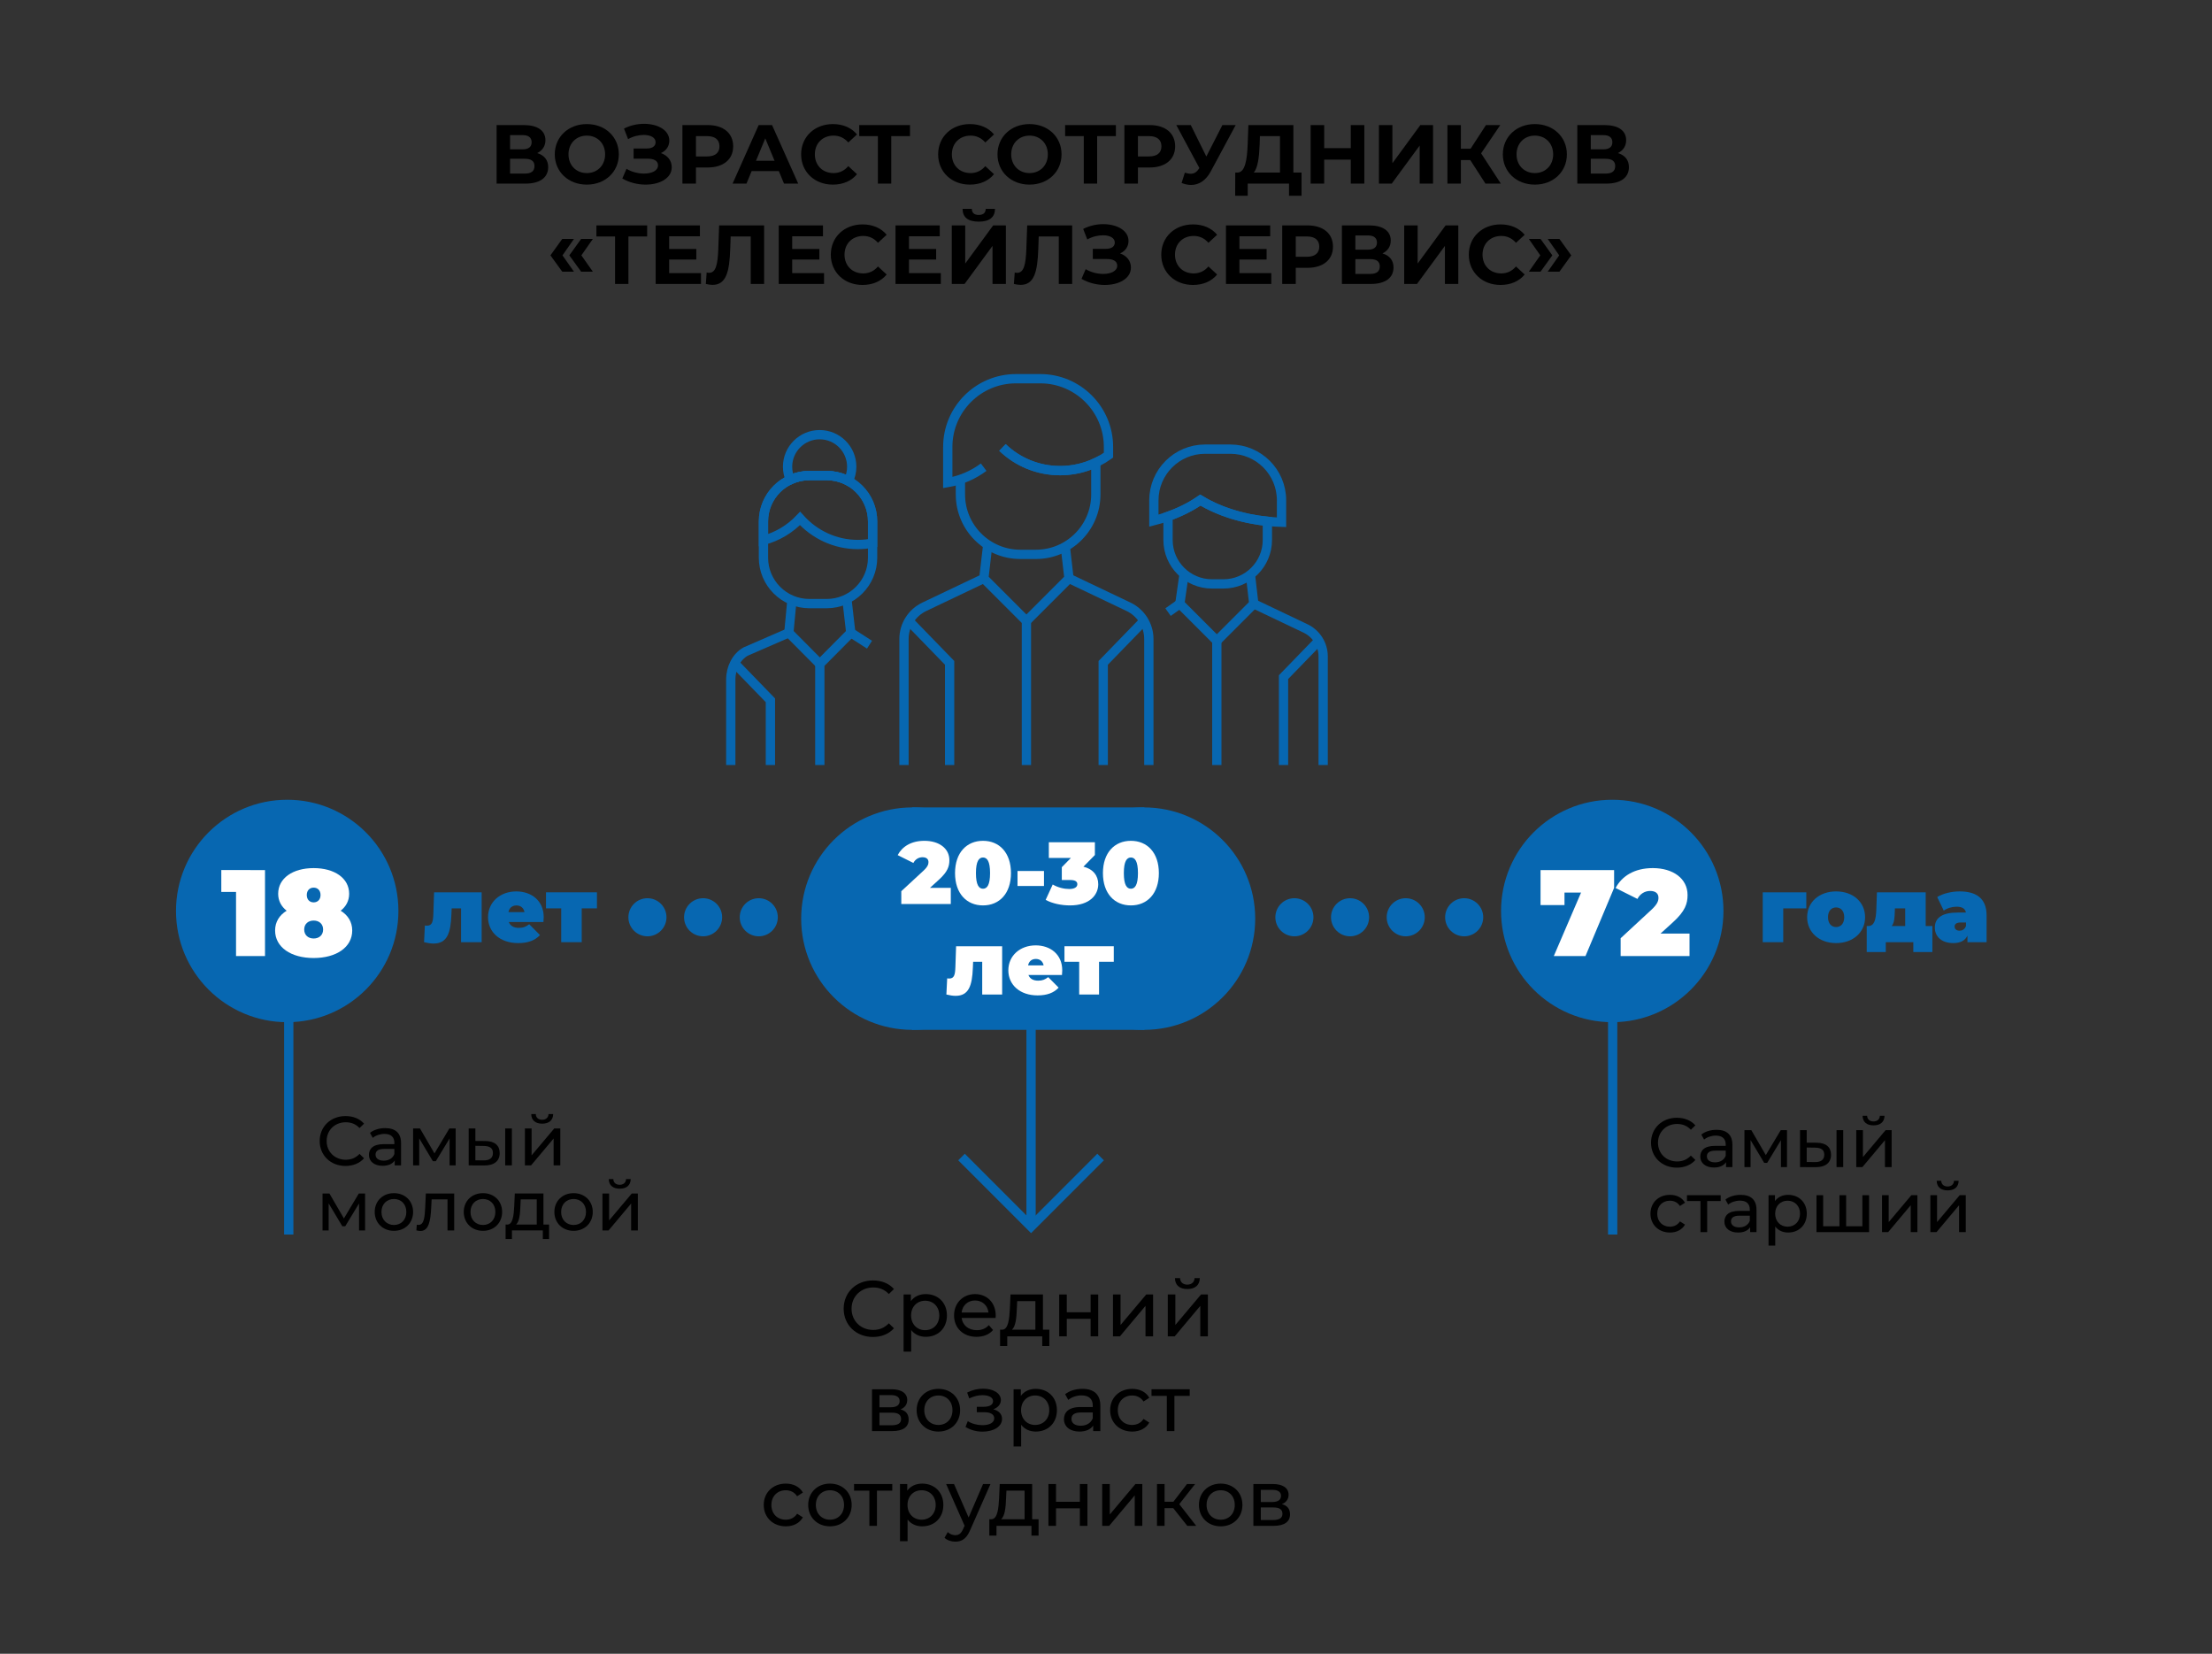 <?xml version="1.0" encoding="UTF-8"?> <!-- Generator: Adobe Illustrator 27.1.1, SVG Export Plug-In . SVG Version: 6.00 Build 0) --> <svg xmlns="http://www.w3.org/2000/svg" xmlns:xlink="http://www.w3.org/1999/xlink" id="Layer_1" x="0px" y="0px" viewBox="0 0 476.29 356.018" style="enable-background:new 0 0 476.29 356.018;" xml:space="preserve"><rect x="0" y="0" width="476.29" height="356.018" fill="#333333" stroke="none"/> <style type="text/css"> .st0{fill:none;stroke:#0767B1;stroke-width:2;stroke-miterlimit:10;} .st1{fill:#0767B1;} .st2{fill:#FFFFFF;} </style> <polyline class="st0" points="236.984,249.085 222.008,264.061 207.032,249.085 "></polyline> <line class="st0" x1="62.173" y1="210.919" x2="62.173" y2="265.769"></line> <line class="st0" x1="347.242" y1="210.919" x2="347.242" y2="265.769"></line> <line class="st0" x1="222.008" y1="219.663" x2="222.008" y2="264.212"></line> <g> <path d="M118.036,35.983c0,2.196-1.71,3.547-4.897,3.547h-6.212V26.926h5.87c2.917,0,4.646,1.17,4.646,3.259 c0,1.278-0.666,2.232-1.783,2.773C117.19,33.409,118.036,34.453,118.036,35.983z M109.826,32.148h2.719 c1.26,0,1.927-0.522,1.927-1.53c0-0.99-0.667-1.53-1.927-1.53h-2.719V32.148z M115.083,35.749c0-1.062-0.702-1.566-2.052-1.566 h-3.205v3.187h3.205C114.381,37.37,115.083,36.848,115.083,35.749z"></path> <path d="M119.455,33.229c0-3.745,2.917-6.518,6.896-6.518c3.961,0,6.896,2.755,6.896,6.518s-2.935,6.518-6.896,6.518 C122.372,39.747,119.455,36.974,119.455,33.229z M130.294,33.229c0-2.395-1.692-4.033-3.943-4.033c-2.25,0-3.943,1.638-3.943,4.033 c0,2.395,1.692,4.033,3.943,4.033C128.602,37.262,130.294,35.623,130.294,33.229z"></path> <path d="M144.64,36.001c0,2.376-2.593,3.745-5.618,3.745c-1.674,0-3.457-0.415-5.023-1.314l0.9-2.089 c1.152,0.702,2.557,1.026,3.781,1.026c1.657,0,3.007-0.612,3.007-1.783c0-0.954-0.864-1.422-2.179-1.422h-3.079v-2.196h2.863 c1.188,0,1.873-0.522,1.873-1.351c0-1.026-1.116-1.566-2.539-1.566c-1.062,0-2.305,0.288-3.385,0.9l-0.882-2.269 c1.369-0.702,2.881-1.026,4.321-1.026c2.917,0,5.438,1.333,5.438,3.619c0,1.225-0.702,2.197-1.819,2.683 C143.758,33.462,144.64,34.579,144.64,36.001z"></path> <path d="M157.87,31.5c0,2.809-2.106,4.555-5.474,4.555h-2.539v3.475h-2.917V26.926h5.456C155.763,26.926,157.87,28.673,157.87,31.5 z M154.917,31.5c0-1.387-0.9-2.197-2.683-2.197h-2.376v4.375h2.376C154.017,33.679,154.917,32.868,154.917,31.5z"></path> <path d="M167.697,36.83h-5.852l-1.116,2.701h-2.989l5.618-12.604h2.881l5.636,12.604h-3.061L167.697,36.83z M166.779,34.615 l-1.999-4.825l-1.999,4.825H166.779z"></path> <path d="M172.5,33.229c0-3.799,2.917-6.518,6.842-6.518c2.178,0,3.997,0.792,5.186,2.232l-1.873,1.729 c-0.847-0.972-1.909-1.476-3.169-1.476c-2.359,0-4.033,1.656-4.033,4.033c0,2.376,1.674,4.033,4.033,4.033 c1.26,0,2.322-0.504,3.169-1.495l1.873,1.729c-1.188,1.458-3.007,2.251-5.204,2.251C175.417,39.747,172.5,37.027,172.5,33.229z"></path> <path d="M195.939,29.303h-4.033V39.53h-2.881V29.303h-4.015v-2.377h10.929V29.303z"></path> <path d="M202.002,33.229c0-3.799,2.917-6.518,6.842-6.518c2.179,0,3.997,0.792,5.186,2.232l-1.873,1.729 c-0.846-0.972-1.909-1.476-3.169-1.476c-2.359,0-4.033,1.656-4.033,4.033c0,2.376,1.674,4.033,4.033,4.033 c1.26,0,2.323-0.504,3.169-1.495l1.873,1.729c-1.188,1.458-3.007,2.251-5.204,2.251C204.919,39.747,202.002,37.027,202.002,33.229z "></path> <path d="M214.782,33.229c0-3.745,2.917-6.518,6.896-6.518c3.961,0,6.896,2.755,6.896,6.518s-2.935,6.518-6.896,6.518 C217.699,39.747,214.782,36.974,214.782,33.229z M225.621,33.229c0-2.395-1.692-4.033-3.943-4.033c-2.25,0-3.943,1.638-3.943,4.033 c0,2.395,1.692,4.033,3.943,4.033C223.928,37.262,225.621,35.623,225.621,33.229z"></path> <path d="M240.273,29.303h-4.033V39.53h-2.881V29.303h-4.015v-2.377h10.929V29.303z"></path> <path d="M253.035,31.5c0,2.809-2.107,4.555-5.474,4.555h-2.539v3.475h-2.917V26.926h5.456 C250.928,26.926,253.035,28.673,253.035,31.5z M250.082,31.5c0-1.387-0.9-2.197-2.683-2.197h-2.376v4.375h2.376 C249.182,33.679,250.082,32.868,250.082,31.5z"></path> <path d="M266.068,26.926l-5.366,9.975c-1.044,1.945-2.539,2.917-4.231,2.917c-0.666,0-1.35-0.144-2.052-0.432l0.702-2.215 c0.468,0.144,0.882,0.234,1.26,0.234c0.721,0,1.278-0.324,1.765-1.081l0.108-0.144l-4.97-9.255h3.115l3.349,6.771l3.457-6.771 H266.068z"></path> <path d="M280.252,37.154v4.987h-2.701V39.53h-8.894v2.611h-2.7l0.018-4.987h0.504c1.639-0.054,2.053-2.755,2.179-6.284l0.145-3.943 h9.686v10.228H280.252z M269.97,37.154h5.636v-7.851h-4.321l-0.054,1.836C271.123,33.823,270.835,36.127,269.97,37.154z"></path> <path d="M293.769,26.926V39.53h-2.917v-5.167h-5.726v5.167h-2.917V26.926h2.917v4.97h5.726v-4.97H293.769z"></path> <path d="M296.916,26.926h2.898v8.211l6.015-8.211h2.736V39.53h-2.881v-8.192l-6.014,8.192h-2.755V26.926z"></path> <path d="M316.574,34.453h-2.017v5.078h-2.899V26.926h2.899v5.096h2.088l3.313-5.096h3.079l-4.124,6.086l4.25,6.518h-3.313 L316.574,34.453z"></path> <path d="M323.592,33.229c0-3.745,2.916-6.518,6.896-6.518c3.961,0,6.896,2.755,6.896,6.518s-2.936,6.518-6.896,6.518 C326.508,39.747,323.592,36.974,323.592,33.229z M334.43,33.229c0-2.395-1.692-4.033-3.943-4.033s-3.943,1.638-3.943,4.033 c0,2.395,1.692,4.033,3.943,4.033S334.43,35.623,334.43,33.229z"></path> <path d="M350.739,35.983c0,2.196-1.711,3.547-4.897,3.547h-6.212V26.926h5.87c2.917,0,4.646,1.17,4.646,3.259 c0,1.278-0.667,2.232-1.783,2.773C349.892,33.409,350.739,34.453,350.739,35.983z M342.529,32.148h2.719 c1.26,0,1.926-0.522,1.926-1.53c0-0.99-0.666-1.53-1.926-1.53h-2.719V32.148z M347.786,35.749c0-1.062-0.702-1.566-2.053-1.566 h-3.204v3.187h3.204C347.084,37.37,347.786,36.848,347.786,35.749z"></path> <path d="M118.519,54.972l2.539-3.529h2.521l-2.467,3.529l2.467,3.511h-2.521L118.519,54.972z M122.588,54.972l2.539-3.529h2.521 l-2.467,3.529l2.467,3.511h-2.521L122.588,54.972z"></path> <path d="M139.348,50.903h-4.033V61.13h-2.881V50.903h-4.015v-2.377h10.929V50.903z"></path> <path d="M150.94,58.789v2.341h-9.759V48.526h9.525v2.341h-6.626v2.737h5.852v2.269h-5.852v2.917H150.94z"></path> <path d="M164.53,48.526V61.13h-2.881V50.903h-4.321l-0.09,2.629c-0.162,4.951-0.864,7.796-3.817,7.796 c-0.432,0-0.9-0.072-1.44-0.198l0.18-2.467c0.18,0.054,0.342,0.072,0.522,0.072c1.477,0,1.855-1.873,1.981-5.096l0.18-5.114H164.53 z"></path> <path d="M177.435,58.789v2.341h-9.759V48.526h9.525v2.341h-6.626v2.737h5.852v2.269h-5.852v2.917H177.435z"></path> <path d="M178.89,54.828c0-3.799,2.917-6.518,6.842-6.518c2.179,0,3.997,0.792,5.186,2.232l-1.873,1.729 c-0.846-0.972-1.909-1.476-3.169-1.476c-2.359,0-4.033,1.656-4.033,4.033c0,2.376,1.674,4.033,4.033,4.033 c1.26,0,2.323-0.504,3.169-1.495l1.873,1.729c-1.188,1.458-3.007,2.251-5.204,2.251C181.807,61.346,178.89,58.627,178.89,54.828z"></path> <path d="M202.581,58.789v2.341h-9.759V48.526h9.525v2.341h-6.626v2.737h5.852v2.269h-5.852v2.917H202.581z"></path> <path d="M204.936,48.526h2.899v8.211l6.014-8.211h2.737V61.13h-2.881v-8.192l-6.014,8.192h-2.755V48.526z M207.259,44.961h1.999 c0.018,0.864,0.504,1.314,1.495,1.314c0.954,0,1.477-0.45,1.494-1.314h1.999c-0.018,1.765-1.135,2.755-3.493,2.755 C208.357,47.716,207.277,46.726,207.259,44.961z"></path> <path d="M230.86,48.526V61.13h-2.881V50.903h-4.321l-0.09,2.629c-0.162,4.951-0.864,7.796-3.817,7.796 c-0.432,0-0.9-0.072-1.44-0.198l0.18-2.467c0.18,0.054,0.342,0.072,0.522,0.072c1.477,0,1.854-1.873,1.981-5.096l0.18-5.114H230.86 z"></path> <path d="M243.513,57.601c0,2.376-2.593,3.745-5.618,3.745c-1.674,0-3.457-0.415-5.023-1.314l0.9-2.089 c1.152,0.702,2.557,1.026,3.781,1.026c1.657,0,3.007-0.612,3.007-1.783c0-0.954-0.864-1.422-2.179-1.422h-3.079v-2.196h2.863 c1.188,0,1.873-0.522,1.873-1.351c0-1.026-1.116-1.566-2.539-1.566c-1.062,0-2.305,0.288-3.385,0.9l-0.882-2.269 c1.369-0.702,2.881-1.026,4.321-1.026c2.917,0,5.438,1.333,5.438,3.619c0,1.225-0.702,2.197-1.819,2.683 C242.631,55.062,243.513,56.178,243.513,57.601z"></path> <path d="M250.043,54.828c0-3.799,2.917-6.518,6.842-6.518c2.179,0,3.997,0.792,5.186,2.232l-1.872,1.729 c-0.847-0.972-1.909-1.476-3.169-1.476c-2.359,0-4.033,1.656-4.033,4.033c0,2.376,1.674,4.033,4.033,4.033 c1.26,0,2.322-0.504,3.169-1.495l1.872,1.729c-1.188,1.458-3.007,2.251-5.203,2.251C252.96,61.346,250.043,58.627,250.043,54.828z"></path> <path d="M273.734,58.789v2.341h-9.758V48.526h9.524v2.341h-6.625v2.737h5.851v2.269h-5.851v2.917H273.734z"></path> <path d="M287.019,53.1c0,2.809-2.107,4.555-5.474,4.555h-2.539v3.475h-2.917V48.526h5.456 C284.912,48.526,287.019,50.272,287.019,53.1z M284.066,53.1c0-1.387-0.9-2.197-2.683-2.197h-2.377v4.375h2.377 C283.166,55.278,284.066,54.468,284.066,53.1z"></path> <path d="M300.052,57.583c0,2.196-1.711,3.547-4.897,3.547h-6.212V48.526h5.87c2.917,0,4.646,1.17,4.646,3.259 c0,1.278-0.667,2.232-1.783,2.773C299.205,55.008,300.052,56.052,300.052,57.583z M291.842,53.748h2.719 c1.26,0,1.926-0.522,1.926-1.53c0-0.99-0.666-1.53-1.926-1.53h-2.719V53.748z M297.098,57.349c0-1.062-0.702-1.566-2.053-1.566 h-3.204v3.187h3.204C296.396,58.969,297.098,58.447,297.098,57.349z"></path> <path d="M302.352,48.526h2.899v8.211l6.014-8.211h2.736V61.13h-2.881v-8.192l-6.014,8.192h-2.755V48.526z"></path> <path d="M316.266,54.828c0-3.799,2.917-6.518,6.842-6.518c2.179,0,3.997,0.792,5.186,2.232l-1.872,1.729 c-0.847-0.972-1.909-1.476-3.169-1.476c-2.358,0-4.033,1.656-4.033,4.033c0,2.376,1.675,4.033,4.033,4.033 c1.26,0,2.322-0.504,3.169-1.495l1.872,1.729c-1.188,1.458-3.007,2.251-5.203,2.251C319.183,61.346,316.266,58.627,316.266,54.828z "></path> <path d="M329.19,58.483l2.467-3.511l-2.467-3.529h2.521l2.538,3.529l-2.538,3.511H329.19z M333.26,58.483l2.467-3.511l-2.467-3.529 h2.521l2.539,3.529l-2.539,3.511H333.26z"></path> </g> <g> <path d="M68.834,245.636c0-3.104,2.37-5.37,5.565-5.37c1.62,0,3.03,0.555,3.99,1.635l-0.975,0.945 c-0.81-0.855-1.8-1.245-2.955-1.245c-2.37,0-4.125,1.71-4.125,4.035c0,2.325,1.755,4.035,4.125,4.035 c1.155,0,2.145-0.405,2.955-1.26l0.975,0.945c-0.96,1.08-2.37,1.65-4.005,1.65C71.204,251.006,68.834,248.741,68.834,245.636z"></path> <path d="M86.354,246.086v4.8h-1.365v-1.05c-0.48,0.72-1.365,1.14-2.61,1.14c-1.8,0-2.94-0.96-2.94-2.34 c0-1.275,0.825-2.325,3.195-2.325h2.28v-0.285c0-1.215-0.705-1.92-2.13-1.92c-0.945,0-1.905,0.33-2.52,0.855l-0.6-1.08 c0.825-0.66,2.01-1.02,3.285-1.02C85.124,242.861,86.354,243.912,86.354,246.086z M84.914,248.457v-1.11h-2.22 c-1.425,0-1.83,0.555-1.83,1.23c0,0.795,0.66,1.29,1.755,1.29C83.699,249.866,84.554,249.371,84.914,248.457z"></path> <path d="M98.114,242.937v7.95h-1.305v-5.805l-2.97,4.905h-0.63l-2.94-4.92v5.82h-1.32v-7.95h1.485l3.12,5.37l3.209-5.37H98.114z"></path> <path d="M107.594,248.231c0,1.725-1.2,2.685-3.33,2.67l-3.345-0.015v-7.95h1.44v2.685l2.145,0.015 C106.514,245.651,107.594,246.596,107.594,248.231z M106.139,248.216c0-1.05-0.675-1.5-1.98-1.515l-1.8-0.03v3.12l1.8,0.015 C105.449,249.821,106.139,249.281,106.139,248.216z M108.779,242.937h1.44v7.95h-1.44V242.937z"></path> <path d="M113.024,242.937h1.44v5.79l4.875-5.79h1.305v7.95h-1.44v-5.79l-4.86,5.79h-1.32V242.937z M114.389,239.832h0.975 c0.015,0.75,0.555,1.23,1.365,1.23c0.825,0,1.365-0.48,1.38-1.23h1.005c-0.03,1.35-0.915,2.07-2.37,2.07 S114.404,241.182,114.389,239.832z"></path> <path d="M78.614,256.937v7.95h-1.305v-5.805l-2.97,4.905h-0.63l-2.94-4.92v5.82h-1.32v-7.95h1.485l3.12,5.37l3.209-5.37H78.614z"></path> <path d="M80.684,260.912c0-2.37,1.755-4.05,4.14-4.05s4.125,1.68,4.125,4.05c0,2.37-1.74,4.064-4.125,4.064 S80.684,263.281,80.684,260.912z M87.494,260.912c0-1.695-1.14-2.79-2.67-2.79s-2.685,1.095-2.685,2.79 c0,1.695,1.155,2.805,2.685,2.805S87.494,262.606,87.494,260.912z"></path> <path d="M97.799,256.937v7.95h-1.44v-6.69h-3.42l-0.09,1.77c-0.135,2.805-0.51,5.04-2.31,5.04c-0.27,0-0.555-0.045-0.885-0.135 l0.09-1.215c0.135,0.03,0.255,0.045,0.36,0.045c1.29,0,1.35-1.95,1.455-3.825l0.135-2.94H97.799z"></path> <path d="M99.854,260.912c0-2.37,1.755-4.05,4.14-4.05s4.125,1.68,4.125,4.05c0,2.37-1.74,4.064-4.125,4.064 S99.854,263.281,99.854,260.912z M106.663,260.912c0-1.695-1.14-2.79-2.67-2.79s-2.685,1.095-2.685,2.79 c0,1.695,1.155,2.805,2.685,2.805S106.663,262.606,106.663,260.912z"></path> <path d="M118.228,263.626v3.104h-1.35v-1.845h-6.645v1.845h-1.365v-3.104h0.42c1.14-0.06,1.335-1.995,1.44-4.005l0.12-2.685h6.165 v6.69H118.228z M111.118,263.626h4.455v-5.43h-3.45l-0.075,1.53C111.988,261.376,111.838,262.996,111.118,263.626z"></path> <path d="M119.368,260.912c0-2.37,1.755-4.05,4.14-4.05s4.125,1.68,4.125,4.05c0,2.37-1.74,4.064-4.125,4.064 S119.368,263.281,119.368,260.912z M126.178,260.912c0-1.695-1.14-2.79-2.67-2.79s-2.685,1.095-2.685,2.79 c0,1.695,1.155,2.805,2.685,2.805S126.178,262.606,126.178,260.912z"></path> <path d="M129.718,256.937h1.44v5.79l4.875-5.79h1.305v7.95h-1.44v-5.79l-4.86,5.79h-1.32V256.937z M131.083,253.832h0.975 c0.015,0.75,0.555,1.23,1.365,1.23c0.825,0,1.365-0.48,1.38-1.23h1.005c-0.03,1.35-0.915,2.07-2.37,2.07 S131.098,255.182,131.083,253.832z"></path> </g> <circle class="st1" cx="61.841" cy="196.114" r="23.945"></circle> <g> <path class="st1" d="M103.709,192.099v10.734h-4.435v-7.28h-2.021l-0.059,1.394c-0.157,3.885-0.902,6.181-3.826,6.181 c-0.589,0-1.275-0.098-2.061-0.294l0.177-3.591c0.157,0.02,0.314,0.039,0.451,0.039c1.138,0,1.315-0.903,1.374-2.512l0.157-4.67 H103.709z"></path> <path class="st1" d="M117.014,198.496h-7.457c0.314,0.824,1.06,1.256,2.159,1.256c0.981,0,1.53-0.255,2.237-0.785l2.315,2.335 c-1.04,1.138-2.551,1.727-4.69,1.727c-3.944,0-6.495-2.375-6.495-5.573c0-3.258,2.61-5.553,6.083-5.553 c3.179,0,5.907,1.923,5.907,5.553C117.074,197.77,117.034,198.182,117.014,198.496z M109.479,196.357h3.454 c-0.176-0.903-0.824-1.433-1.727-1.433C110.284,194.924,109.656,195.454,109.479,196.357z"></path> <path class="st1" d="M128.534,195.552h-3.277v7.28h-4.415v-7.28h-3.277v-3.454h10.969V195.552z"></path> </g> <g> <path class="st2" d="M57.063,187.31v18.51h-6.24v-13.804h-3.173v-4.707H57.063z"></path> <path class="st2" d="M75.841,200.32c0,3.596-3.411,5.923-8.303,5.923s-8.303-2.327-8.303-5.923c0-1.851,0.925-3.306,2.486-4.258 c-1.137-0.899-1.825-2.115-1.825-3.649c0-3.358,3.146-5.527,7.642-5.527s7.642,2.168,7.642,5.527c0,1.534-0.688,2.75-1.825,3.649 C74.915,197.014,75.841,198.469,75.841,200.32z M69.574,200.108c0-1.19-0.846-1.93-2.036-1.93s-2.036,0.74-2.036,1.93 s0.846,1.931,2.036,1.931S69.574,201.298,69.574,200.108z M66.056,192.677c0,1.005,0.635,1.587,1.481,1.587 s1.481-0.582,1.481-1.587s-0.635-1.586-1.481-1.586S66.056,191.672,66.056,192.677z"></path> </g> <g> <path d="M355.5,246.003c0-3.104,2.37-5.37,5.565-5.37c1.619,0,3.029,0.555,3.989,1.635l-0.976,0.945 c-0.809-0.855-1.799-1.245-2.954-1.245c-2.37,0-4.125,1.71-4.125,4.035c0,2.325,1.755,4.035,4.125,4.035 c1.155,0,2.146-0.405,2.954-1.26l0.976,0.945c-0.96,1.08-2.37,1.65-4.005,1.65C357.87,251.373,355.5,249.108,355.5,246.003z"></path> <path d="M373.02,246.453v4.8h-1.365v-1.05c-0.48,0.72-1.365,1.14-2.61,1.14c-1.8,0-2.94-0.96-2.94-2.34 c0-1.275,0.826-2.325,3.195-2.325h2.28v-0.285c0-1.215-0.705-1.92-2.13-1.92c-0.945,0-1.904,0.33-2.52,0.855l-0.601-1.08 c0.825-0.66,2.011-1.02,3.285-1.02C371.79,243.228,373.02,244.278,373.02,246.453z M371.58,248.823v-1.11h-2.22 c-1.426,0-1.83,0.555-1.83,1.23c0,0.795,0.66,1.29,1.755,1.29C370.365,250.233,371.219,249.738,371.58,248.823z"></path> <path d="M384.78,243.303v7.95h-1.306v-5.805l-2.97,4.905h-0.63l-2.94-4.92v5.82h-1.319v-7.95h1.485l3.119,5.37l3.21-5.37H384.78z"></path> <path d="M394.26,248.598c0,1.725-1.2,2.685-3.33,2.67l-3.345-0.015v-7.95h1.439v2.685l2.146,0.015 C393.179,246.018,394.26,246.963,394.26,248.598z M392.804,248.583c0-1.05-0.675-1.5-1.979-1.515l-1.801-0.03v3.12l1.801,0.015 C392.114,250.188,392.804,249.648,392.804,248.583z M395.444,243.303h1.439v7.95h-1.439V243.303z"></path> <path d="M399.69,243.303h1.439v5.79l4.875-5.79h1.305v7.95h-1.439v-5.79l-4.86,5.79h-1.319V243.303z M401.054,240.198h0.976 c0.015,0.75,0.555,1.23,1.364,1.23c0.825,0,1.365-0.48,1.38-1.23h1.006c-0.031,1.35-0.916,2.07-2.371,2.07 S401.069,241.548,401.054,240.198z"></path> <path d="M355.38,261.278c0-2.37,1.756-4.05,4.2-4.05c1.425,0,2.61,0.585,3.239,1.695l-1.094,0.705 c-0.511-0.78-1.291-1.14-2.16-1.14c-1.561,0-2.73,1.095-2.73,2.79c0,1.725,1.17,2.805,2.73,2.805c0.869,0,1.649-0.36,2.16-1.14 l1.094,0.69c-0.629,1.11-1.814,1.71-3.239,1.71C357.135,265.343,355.38,263.648,355.38,261.278z"></path> <path d="M370.5,258.563h-2.91v6.69h-1.44v-6.69h-2.909v-1.26h7.26V258.563z"></path> <path d="M378.21,260.453v4.8h-1.365v-1.05c-0.48,0.72-1.365,1.14-2.609,1.14c-1.801,0-2.939-0.96-2.939-2.34 c0-1.275,0.824-2.325,3.194-2.325h2.28v-0.285c0-1.215-0.705-1.92-2.131-1.92c-0.945,0-1.904,0.33-2.52,0.855l-0.6-1.08 c0.824-0.66,2.01-1.02,3.285-1.02C376.979,257.228,378.21,258.278,378.21,260.453z M376.77,262.823v-1.11h-2.221 c-1.425,0-1.83,0.555-1.83,1.23c0,0.795,0.66,1.29,1.756,1.29C375.555,264.233,376.41,263.738,376.77,262.823z"></path> <path d="M389.04,261.278c0,2.445-1.695,4.064-4.02,4.064c-1.125,0-2.115-0.435-2.775-1.29v4.11h-1.439v-10.859h1.379v1.26 c0.646-0.885,1.666-1.335,2.836-1.335C387.344,257.228,389.04,258.848,389.04,261.278z M387.585,261.278 c0-1.68-1.155-2.79-2.686-2.79c-1.515,0-2.67,1.11-2.67,2.79c0,1.695,1.155,2.805,2.67,2.805 C386.429,264.083,387.585,262.973,387.585,261.278z"></path> <path d="M402.45,257.303v7.95h-11.325v-7.95h1.44v6.69h3.51v-6.69h1.439v6.69h3.494v-6.69H402.45z"></path> <path d="M405.239,257.303h1.44v5.79l4.874-5.79h1.306v7.95h-1.44v-5.79l-4.859,5.79h-1.32V257.303z"></path> <path d="M415.649,257.303h1.439v5.79l4.875-5.79h1.305v7.95h-1.439v-5.79l-4.859,5.79h-1.32V257.303z M417.014,254.198h0.975 c0.016,0.75,0.555,1.23,1.365,1.23c0.824,0,1.365-0.48,1.379-1.23h1.006c-0.03,1.35-0.915,2.07-2.37,2.07 S417.029,255.548,417.014,254.198z"></path> </g> <circle class="st1" cx="347.153" cy="196.114" r="23.945"></circle> <g> <path class="st1" d="M388.936,195.552h-4.965v7.28h-4.415v-10.734h9.38V195.552z"></path> <path class="st1" d="M389.114,197.456c0-3.257,2.609-5.553,6.24-5.553c3.649,0,6.239,2.296,6.239,5.553s-2.59,5.573-6.239,5.573 C391.723,203.028,389.114,200.713,389.114,197.456z M397.1,197.456c0-1.394-0.766-2.1-1.746-2.1c-0.981,0-1.747,0.706-1.747,2.1 c0,1.393,0.766,2.119,1.747,2.119C396.335,199.575,397.1,198.849,397.1,197.456z"></path> <path class="st1" d="M416.077,199.359v5.592h-4.102v-2.119h-5.926v2.119h-4.102v-5.592h0.314c1.374,0,1.668-1.531,1.746-3.473 l0.138-3.788h10.498v7.261H416.077z M407.325,199.359h2.904v-3.807h-2.218l-0.02,0.667 C407.953,197.612,407.875,198.672,407.325,199.359z"></path> <path class="st1" d="M427.754,197.063v5.769h-4.121v-1.413c-0.51,1.08-1.53,1.609-3.041,1.609c-2.63,0-3.983-1.491-3.983-3.336 c0-2.08,1.569-3.238,4.905-3.238h1.786c-0.138-0.824-0.766-1.256-2.021-1.256c-0.962,0-2.041,0.314-2.747,0.844l-1.413-2.924 c1.256-0.785,3.159-1.216,4.827-1.216C425.635,191.902,427.754,193.492,427.754,197.063z M423.319,199.339v-0.746h-1.1 c-0.941,0-1.354,0.313-1.354,0.902c0,0.491,0.393,0.863,1.06,0.863C422.534,200.359,423.084,200.045,423.319,199.339z"></path> </g> <g> <path class="st2" d="M347.551,187.31v3.834l-6.161,14.676h-6.822l5.87-13.671h-3.569v2.697h-5.157v-7.536H347.551z"></path> <path class="st2" d="M363.791,200.98v4.839h-14.835v-3.834l6.69-6.188c1.27-1.19,1.455-1.904,1.455-2.539 c0-0.899-0.608-1.455-1.799-1.455c-1.11,0-2.168,0.608-2.724,1.719l-4.707-2.354c1.349-2.539,4.02-4.284,8.013-4.284 c4.39,0,7.483,2.274,7.483,5.791c0,1.825-0.476,3.464-3.173,5.897l-2.645,2.406H363.791z"></path> </g> <g> <path d="M181.661,281.739c0-3.519,2.686-6.085,6.307-6.085c1.835,0,3.434,0.629,4.521,1.853l-1.105,1.071 c-0.918-0.969-2.04-1.411-3.349-1.411c-2.686,0-4.674,1.938-4.674,4.573s1.989,4.572,4.674,4.572c1.309,0,2.431-0.459,3.349-1.428 l1.105,1.071c-1.088,1.224-2.686,1.87-4.539,1.87C184.347,287.825,181.661,285.258,181.661,281.739z"></path> <path d="M203.896,283.184c0,2.771-1.921,4.606-4.556,4.606c-1.275,0-2.397-0.493-3.145-1.462v4.658h-1.632v-12.307h1.563v1.428 c0.731-1.003,1.887-1.513,3.213-1.513C201.975,278.594,203.896,280.43,203.896,283.184z M202.247,283.184 c0-1.904-1.309-3.162-3.043-3.162c-1.717,0-3.025,1.258-3.025,3.162c0,1.921,1.309,3.179,3.025,3.179 C200.938,286.363,202.247,285.105,202.247,283.184z"></path> <path d="M214.368,283.728h-7.309c0.204,1.581,1.479,2.635,3.264,2.635c1.054,0,1.938-0.357,2.601-1.088l0.901,1.054 c-0.816,0.952-2.057,1.462-3.553,1.462c-2.907,0-4.844-1.921-4.844-4.606c0-2.669,1.921-4.59,4.521-4.59s4.454,1.87,4.454,4.641 C214.402,283.371,214.385,283.575,214.368,283.728z M207.059,282.555h5.779c-0.17-1.513-1.309-2.584-2.89-2.584 C208.385,279.971,207.229,281.025,207.059,282.555z"></path> <path d="M225.945,286.261v3.519h-1.53v-2.091h-7.53v2.091h-1.546v-3.519h0.476c1.292-0.068,1.513-2.261,1.632-4.539l0.136-3.043 h6.986v7.582H225.945z M217.887,286.261h5.049v-6.153h-3.91l-0.085,1.734C218.873,283.711,218.703,285.547,217.887,286.261z"></path> <path d="M228.071,278.679h1.632v3.825h5.133v-3.825h1.632v9.009h-1.632v-3.773h-5.133v3.773h-1.632V278.679z"></path> <path d="M239.648,278.679h1.632v6.562l5.524-6.562h1.479v9.009h-1.632v-6.562l-5.507,6.562h-1.496V278.679z"></path> <path d="M251.446,278.679h1.632v6.562l5.524-6.562h1.479v9.009h-1.632v-6.562l-5.507,6.562h-1.496V278.679z M252.992,275.161h1.104 c0.017,0.85,0.629,1.394,1.547,1.394c0.935,0,1.547-0.544,1.564-1.394h1.139c-0.034,1.53-1.037,2.346-2.686,2.346 C254.012,277.506,253.009,276.69,252.992,275.161z"></path> <path d="M195.652,305.606c0,1.564-1.156,2.482-3.553,2.482h-4.334v-9.009h4.181c2.125,0,3.4,0.833,3.4,2.312 c0,0.969-0.544,1.666-1.445,2.023C195.091,303.72,195.652,304.468,195.652,305.606z M189.362,302.955h2.448 c1.241,0,1.904-0.459,1.904-1.326c0-0.867-0.663-1.292-1.904-1.292h-2.448V302.955z M194.02,305.504 c0-0.935-0.595-1.376-1.938-1.376h-2.72v2.703h2.618C193.323,306.831,194.02,306.422,194.02,305.504z"></path> <path d="M197.369,303.584c0-2.686,1.989-4.59,4.691-4.59s4.674,1.904,4.674,4.59c0,2.686-1.972,4.606-4.674,4.606 S197.369,306.27,197.369,303.584z M205.087,303.584c0-1.921-1.292-3.162-3.026-3.162s-3.042,1.241-3.042,3.162 c0,1.92,1.309,3.179,3.042,3.179S205.087,305.504,205.087,303.584z"></path> <path d="M215.762,305.471c0,1.632-1.802,2.737-4.199,2.737c-1.343,0-2.668-0.374-3.671-1.02l0.493-1.241 c0.867,0.561,2.057,0.867,3.162,0.867c1.53,0,2.533-0.561,2.533-1.479c0-0.833-0.782-1.309-2.107-1.309h-1.649v-1.173h1.53 c1.207,0,1.972-0.442,1.972-1.207c0-0.816-0.918-1.292-2.294-1.292c-0.918,0-1.853,0.238-2.839,0.697l-0.442-1.258 c1.173-0.595,2.295-0.833,3.451-0.833c2.193,0,3.808,0.986,3.808,2.448c0,0.901-0.646,1.632-1.632,1.989 C215.082,303.703,215.762,304.434,215.762,305.471z"></path> <path d="M227.577,303.584c0,2.771-1.921,4.606-4.556,4.606c-1.275,0-2.397-0.493-3.145-1.462v4.658h-1.632v-12.307h1.563v1.428 c0.731-1.003,1.887-1.513,3.213-1.513C225.657,298.994,227.577,300.83,227.577,303.584z M225.928,303.584 c0-1.904-1.309-3.162-3.043-3.162c-1.717,0-3.025,1.258-3.025,3.162c0,1.92,1.309,3.179,3.025,3.179 C224.619,306.763,225.928,305.504,225.928,303.584z"></path> <path d="M236.928,302.649v5.439h-1.547v-1.19c-0.544,0.816-1.547,1.292-2.958,1.292c-2.04,0-3.332-1.088-3.332-2.652 c0-1.445,0.935-2.635,3.621-2.635h2.584v-0.323c0-1.377-0.799-2.176-2.414-2.176c-1.071,0-2.159,0.374-2.855,0.969l-0.68-1.224 c0.935-0.748,2.278-1.156,3.723-1.156C235.534,298.994,236.928,300.184,236.928,302.649z M235.296,305.334v-1.258h-2.516 c-1.615,0-2.074,0.629-2.074,1.394c0,0.901,0.748,1.462,1.989,1.462C233.919,306.933,234.888,306.372,235.296,305.334z"></path> <path d="M239.036,303.584c0-2.686,1.989-4.59,4.759-4.59c1.615,0,2.958,0.663,3.672,1.921l-1.241,0.799 c-0.578-0.884-1.461-1.292-2.448-1.292c-1.768,0-3.093,1.241-3.093,3.162c0,1.955,1.326,3.179,3.093,3.179 c0.986,0,1.87-0.408,2.448-1.292l1.241,0.782c-0.714,1.258-2.057,1.938-3.672,1.938C241.025,308.19,239.036,306.27,239.036,303.584 z"></path> <path d="M256.171,300.507h-3.297v7.581h-1.632v-7.581h-3.298v-1.428h8.227V300.507z"></path> <path d="M164.449,323.984c0-2.686,1.989-4.59,4.759-4.59c1.615,0,2.958,0.663,3.672,1.921l-1.241,0.799 c-0.578-0.884-1.461-1.292-2.448-1.292c-1.768,0-3.093,1.241-3.093,3.162c0,1.955,1.326,3.179,3.093,3.179 c0.986,0,1.87-0.408,2.448-1.292l1.241,0.782c-0.714,1.258-2.057,1.938-3.672,1.938 C166.438,328.591,164.449,326.67,164.449,323.984z"></path> <path d="M174.02,323.984c0-2.686,1.989-4.59,4.691-4.59s4.674,1.904,4.674,4.59c0,2.686-1.972,4.606-4.674,4.606 S174.02,326.67,174.02,323.984z M181.738,323.984c0-1.921-1.292-3.162-3.026-3.162s-3.042,1.241-3.042,3.162 c0,1.92,1.309,3.179,3.042,3.179S181.738,325.905,181.738,323.984z"></path> <path d="M192.124,320.908h-3.297v7.581h-1.632v-7.581h-3.298v-1.428h8.227V320.908z"></path> <path d="M203.123,323.984c0,2.771-1.921,4.606-4.556,4.606c-1.275,0-2.397-0.493-3.145-1.462v4.658h-1.632v-12.307h1.563v1.428 c0.731-1.003,1.887-1.513,3.213-1.513C201.202,319.395,203.123,321.23,203.123,323.984z M201.474,323.984 c0-1.904-1.309-3.162-3.043-3.162c-1.717,0-3.025,1.258-3.025,3.162c0,1.92,1.309,3.179,3.025,3.179 C200.165,327.163,201.474,325.905,201.474,323.984z"></path> <path d="M213.272,319.479l-4.369,9.91c-0.799,1.904-1.836,2.499-3.212,2.499c-0.867,0-1.751-0.289-2.312-0.833l0.697-1.224 c0.442,0.425,1.003,0.663,1.615,0.663c0.782,0,1.274-0.357,1.717-1.394l0.289-0.629l-3.978-8.992h1.7l3.145,7.208l3.111-7.208 H213.272z"></path> <path d="M223.625,327.061v3.519h-1.53v-2.091h-7.53v2.091h-1.547v-3.519h0.476c1.292-0.068,1.513-2.261,1.632-4.539l0.136-3.043 h6.986v7.582H223.625z M215.568,327.061h5.049v-6.153h-3.91l-0.085,1.733C216.554,324.511,216.384,326.347,215.568,327.061z"></path> <path d="M225.751,319.479h1.632v3.825h5.133v-3.825h1.632v9.009h-1.632v-3.773h-5.133v3.773h-1.632V319.479z"></path> <path d="M237.328,319.479h1.632v6.562l5.524-6.562h1.479v9.009h-1.632v-6.562l-5.507,6.562h-1.496V319.479z"></path> <path d="M252.627,324.681h-1.87v3.808h-1.632v-9.009h1.632v3.808h1.904l2.923-3.808h1.751l-3.416,4.335l3.654,4.674h-1.92 L252.627,324.681z"></path> <path d="M258.153,323.984c0-2.686,1.989-4.59,4.691-4.59s4.675,1.904,4.675,4.59c0,2.686-1.972,4.606-4.675,4.606 S258.153,326.67,258.153,323.984z M265.87,323.984c0-1.921-1.292-3.162-3.026-3.162s-3.042,1.241-3.042,3.162 c0,1.92,1.309,3.179,3.042,3.179S265.87,325.905,265.87,323.984z"></path> <path d="M277.768,326.007c0,1.564-1.155,2.482-3.553,2.482h-4.334v-9.009h4.182c2.125,0,3.399,0.833,3.399,2.312 c0,0.969-0.544,1.666-1.445,2.023C277.208,324.12,277.768,324.868,277.768,326.007z M271.479,323.355h2.447 c1.241,0,1.904-0.459,1.904-1.326c0-0.867-0.663-1.292-1.904-1.292h-2.447V323.355z M276.136,325.905 c0-0.935-0.595-1.376-1.938-1.376h-2.72v2.703h2.618C275.44,327.231,276.136,326.823,276.136,325.905z"></path> </g> <g> <circle class="st1" cx="196.455" cy="197.765" r="23.945"></circle> <circle class="st1" cx="246.327" cy="197.765" r="23.945"></circle> <rect x="196.382" y="173.82" class="st1" width="50.027" height="47.885"></rect> </g> <circle class="st1" cx="139.407" cy="197.469" r="4.1"></circle> <circle class="st1" cx="151.392" cy="197.469" r="4.1"></circle> <circle class="st1" cx="163.378" cy="197.469" r="4.1"></circle> <circle class="st1" cx="278.711" cy="197.469" r="4.1"></circle> <circle class="st1" cx="290.696" cy="197.469" r="4.1"></circle> <circle class="st1" cx="302.682" cy="197.469" r="4.1"></circle> <circle class="st1" cx="315.267" cy="197.469" r="4.1"></circle> <g> <g> <path class="st2" d="M204.726,191.137v3.477h-10.658v-2.754l4.807-4.445c0.912-0.855,1.045-1.368,1.045-1.824 c0-0.646-0.437-1.045-1.292-1.045c-0.798,0-1.558,0.437-1.957,1.235l-3.382-1.691c0.969-1.824,2.888-3.078,5.756-3.078 c3.153,0,5.376,1.634,5.376,4.161c0,1.311-0.342,2.488-2.279,4.236l-1.9,1.729H204.726z"></path> <path class="st2" d="M205.639,187.964c0-4.407,2.508-6.953,6.022-6.953c3.514,0,6.022,2.546,6.022,6.953s-2.508,6.953-6.022,6.953 C208.147,194.917,205.639,192.372,205.639,187.964z M213.181,187.964c0-2.565-0.646-3.363-1.52-3.363 c-0.874,0-1.52,0.798-1.52,3.363c0,2.564,0.646,3.362,1.52,3.362C212.535,191.327,213.181,190.529,213.181,187.964z"></path> <path class="st2" d="M219.092,187.508h5.699v3.229h-5.699V187.508z"></path> <path class="st2" d="M236.475,190.358c0,2.28-1.824,4.559-6.079,4.559c-1.824,0-3.818-0.399-5.243-1.197l1.52-3.305 c1.14,0.665,2.451,0.969,3.571,0.969c1.007,0,1.729-0.342,1.729-1.026c0-0.57-0.437-0.912-1.577-0.912h-1.767v-2.755l1.957-1.995 h-4.75v-3.381h9.917v2.754l-2.47,2.508C235.373,187.09,236.475,188.515,236.475,190.358z"></path> <path class="st2" d="M237.484,187.964c0-4.407,2.508-6.953,6.022-6.953c3.514,0,6.022,2.546,6.022,6.953s-2.508,6.953-6.022,6.953 C239.991,194.917,237.484,192.372,237.484,187.964z M245.026,187.964c0-2.565-0.646-3.363-1.52-3.363 c-0.874,0-1.52,0.798-1.52,3.363c0,2.564,0.646,3.362,1.52,3.362C244.38,191.327,245.026,190.529,245.026,187.964z"></path> </g> <g> <path class="st2" d="M215.784,203.708v10.392h-4.293v-7.048h-1.957l-0.057,1.349c-0.152,3.762-0.874,5.984-3.705,5.984 c-0.57,0-1.235-0.095-1.995-0.285l0.171-3.477c0.152,0.019,0.304,0.038,0.437,0.038c1.102,0,1.273-0.874,1.33-2.432l0.152-4.521 H215.784z"></path> <path class="st2" d="M228.666,209.901h-7.219c0.304,0.798,1.026,1.216,2.09,1.216c0.95,0,1.481-0.247,2.166-0.76l2.242,2.261 c-1.007,1.102-2.47,1.672-4.541,1.672c-3.818,0-6.288-2.299-6.288-5.395c0-3.154,2.527-5.376,5.889-5.376 c3.078,0,5.718,1.862,5.718,5.376C228.723,209.198,228.685,209.597,228.666,209.901z M221.371,207.83h3.344 c-0.171-0.874-0.798-1.387-1.672-1.387C222.15,206.443,221.542,206.956,221.371,207.83z"></path> <path class="st2" d="M239.819,207.051h-3.172v7.048h-4.274v-7.048h-3.172v-3.344h10.619V207.051z"></path> </g> </g> <g> <path class="st0" d="M178.002,129.945h-3.726c-5.461,0-9.888-4.427-9.888-9.888v-7.79c0-5.461,4.427-9.888,9.888-9.888h3.726 c5.461,0,9.888,4.427,9.888,9.888v7.79C187.89,125.518,183.463,129.945,178.002,129.945z"></path> <path class="st0" d="M178.002,102.379h-3.726c-5.461,0-9.888,4.427-9.888,9.888v4.049c3.039-0.808,5.748-2.461,7.877-4.703 c3.098,3.449,7.526,5.61,12.445,5.61c1.088,0,2.15-0.11,3.181-0.312v-4.644C187.89,106.806,183.463,102.379,178.002,102.379z"></path> <path class="st0" d="M215.851,96.326c3.202,3.087,7.583,4.992,12.417,4.992c3.89,0,7.486-1.236,10.412-3.326v-1.77 c0-8.116-6.579-14.696-14.696-14.696h-5.215c-8.116,0-14.696,6.579-14.696,14.696v7.663c2.87-0.485,5.505-1.646,7.729-3.312"></path> <path class="st0" d="M206.798,103.202v3.241c0,7.124,5.775,12.9,12.9,12.9h3.357c7.124,0,12.9-5.775,12.9-12.9v-6.851 c-2.326,1.104-4.932,1.726-7.687,1.726c-4.834,0-9.215-1.905-12.417-4.992"></path> <polyline class="st0" points="212.659,117.486 211.84,124.526 221.009,133.695 221.009,164.693 "></polyline> <path class="st0" d="M211.84,124.526l-12.812,6.101c-2.676,1.274-4.38,3.974-4.38,6.937v27.128"></path> <polyline class="st0" points="195.555,133.516 204.472,142.701 204.472,164.693 "></polyline> <polyline class="st0" points="229.36,117.486 230.178,124.526 221.009,133.695 "></polyline> <path class="st0" d="M230.178,124.526l12.812,6.101c2.676,1.274,4.38,3.974,4.38,6.937v27.128"></path> <polyline class="st0" points="246.305,133.667 237.546,142.701 237.546,164.693 "></polyline> <polyline class="st0" points="254.955,123.614 254.042,129.991 262.007,137.955 262.007,164.693 "></polyline> <polyline class="st0" points="269.26,123.876 269.971,129.991 262.007,137.955 "></polyline> <path class="st0" d="M269.971,129.991l11.128,5.299c2.324,1.107,3.805,3.451,3.805,6.026v23.377"></path> <polyline class="st0" points="283.978,137.93 276.371,145.777 276.371,164.693 "></polyline> <path class="st0" d="M174.276,102.379h3.726c1.688,0,3.277,0.425,4.667,1.171c0.46-0.925,0.725-1.963,0.725-3.066 c0-3.814-3.092-6.907-6.907-6.907c-3.814,0-6.907,3.092-6.907,6.907c0,0.995,0.215,1.939,0.594,2.794 C171.425,102.706,172.811,102.379,174.276,102.379z"></path> <path class="st0" d="M264.919,96.691h-5.446c-6.087,0-11.021,4.934-11.021,11.021v4.379c3.842-0.983,7.257-2.507,10.008-4.428 c4.604,2.791,10.719,4.568,17.479,4.768v-4.72C275.94,101.625,271.006,96.691,264.919,96.691z"></path> <path class="st0" d="M258.461,107.663c-1.999,1.396-4.351,2.578-6.96,3.5v5.078c0,5.227,4.237,9.464,9.464,9.464h2.463 c5.227,0,9.464-4.237,9.464-9.464v-4.014C267.348,111.66,262.361,110.028,258.461,107.663z"></path> <line class="st0" x1="254.113" y1="129.926" x2="251.504" y2="131.778"></line> <polyline class="st0" points="182.338,128.822 183.191,136.223 176.523,142.939 176.523,164.693 "></polyline> <polyline class="st0" points="170.517,129.213 169.854,136.223 176.523,142.939 "></polyline> <path class="st0" d="M169.854,136.223l-9.317,4.052c-1.946,1.107-3.185,3.451-3.185,6.026v18.393"></path> <polyline class="st0" points="158.277,142.914 165.885,150.761 165.885,164.693 "></polyline> <line class="st0" x1="183.131" y1="136.158" x2="187.223" y2="138.787"></line> </g> </svg> 